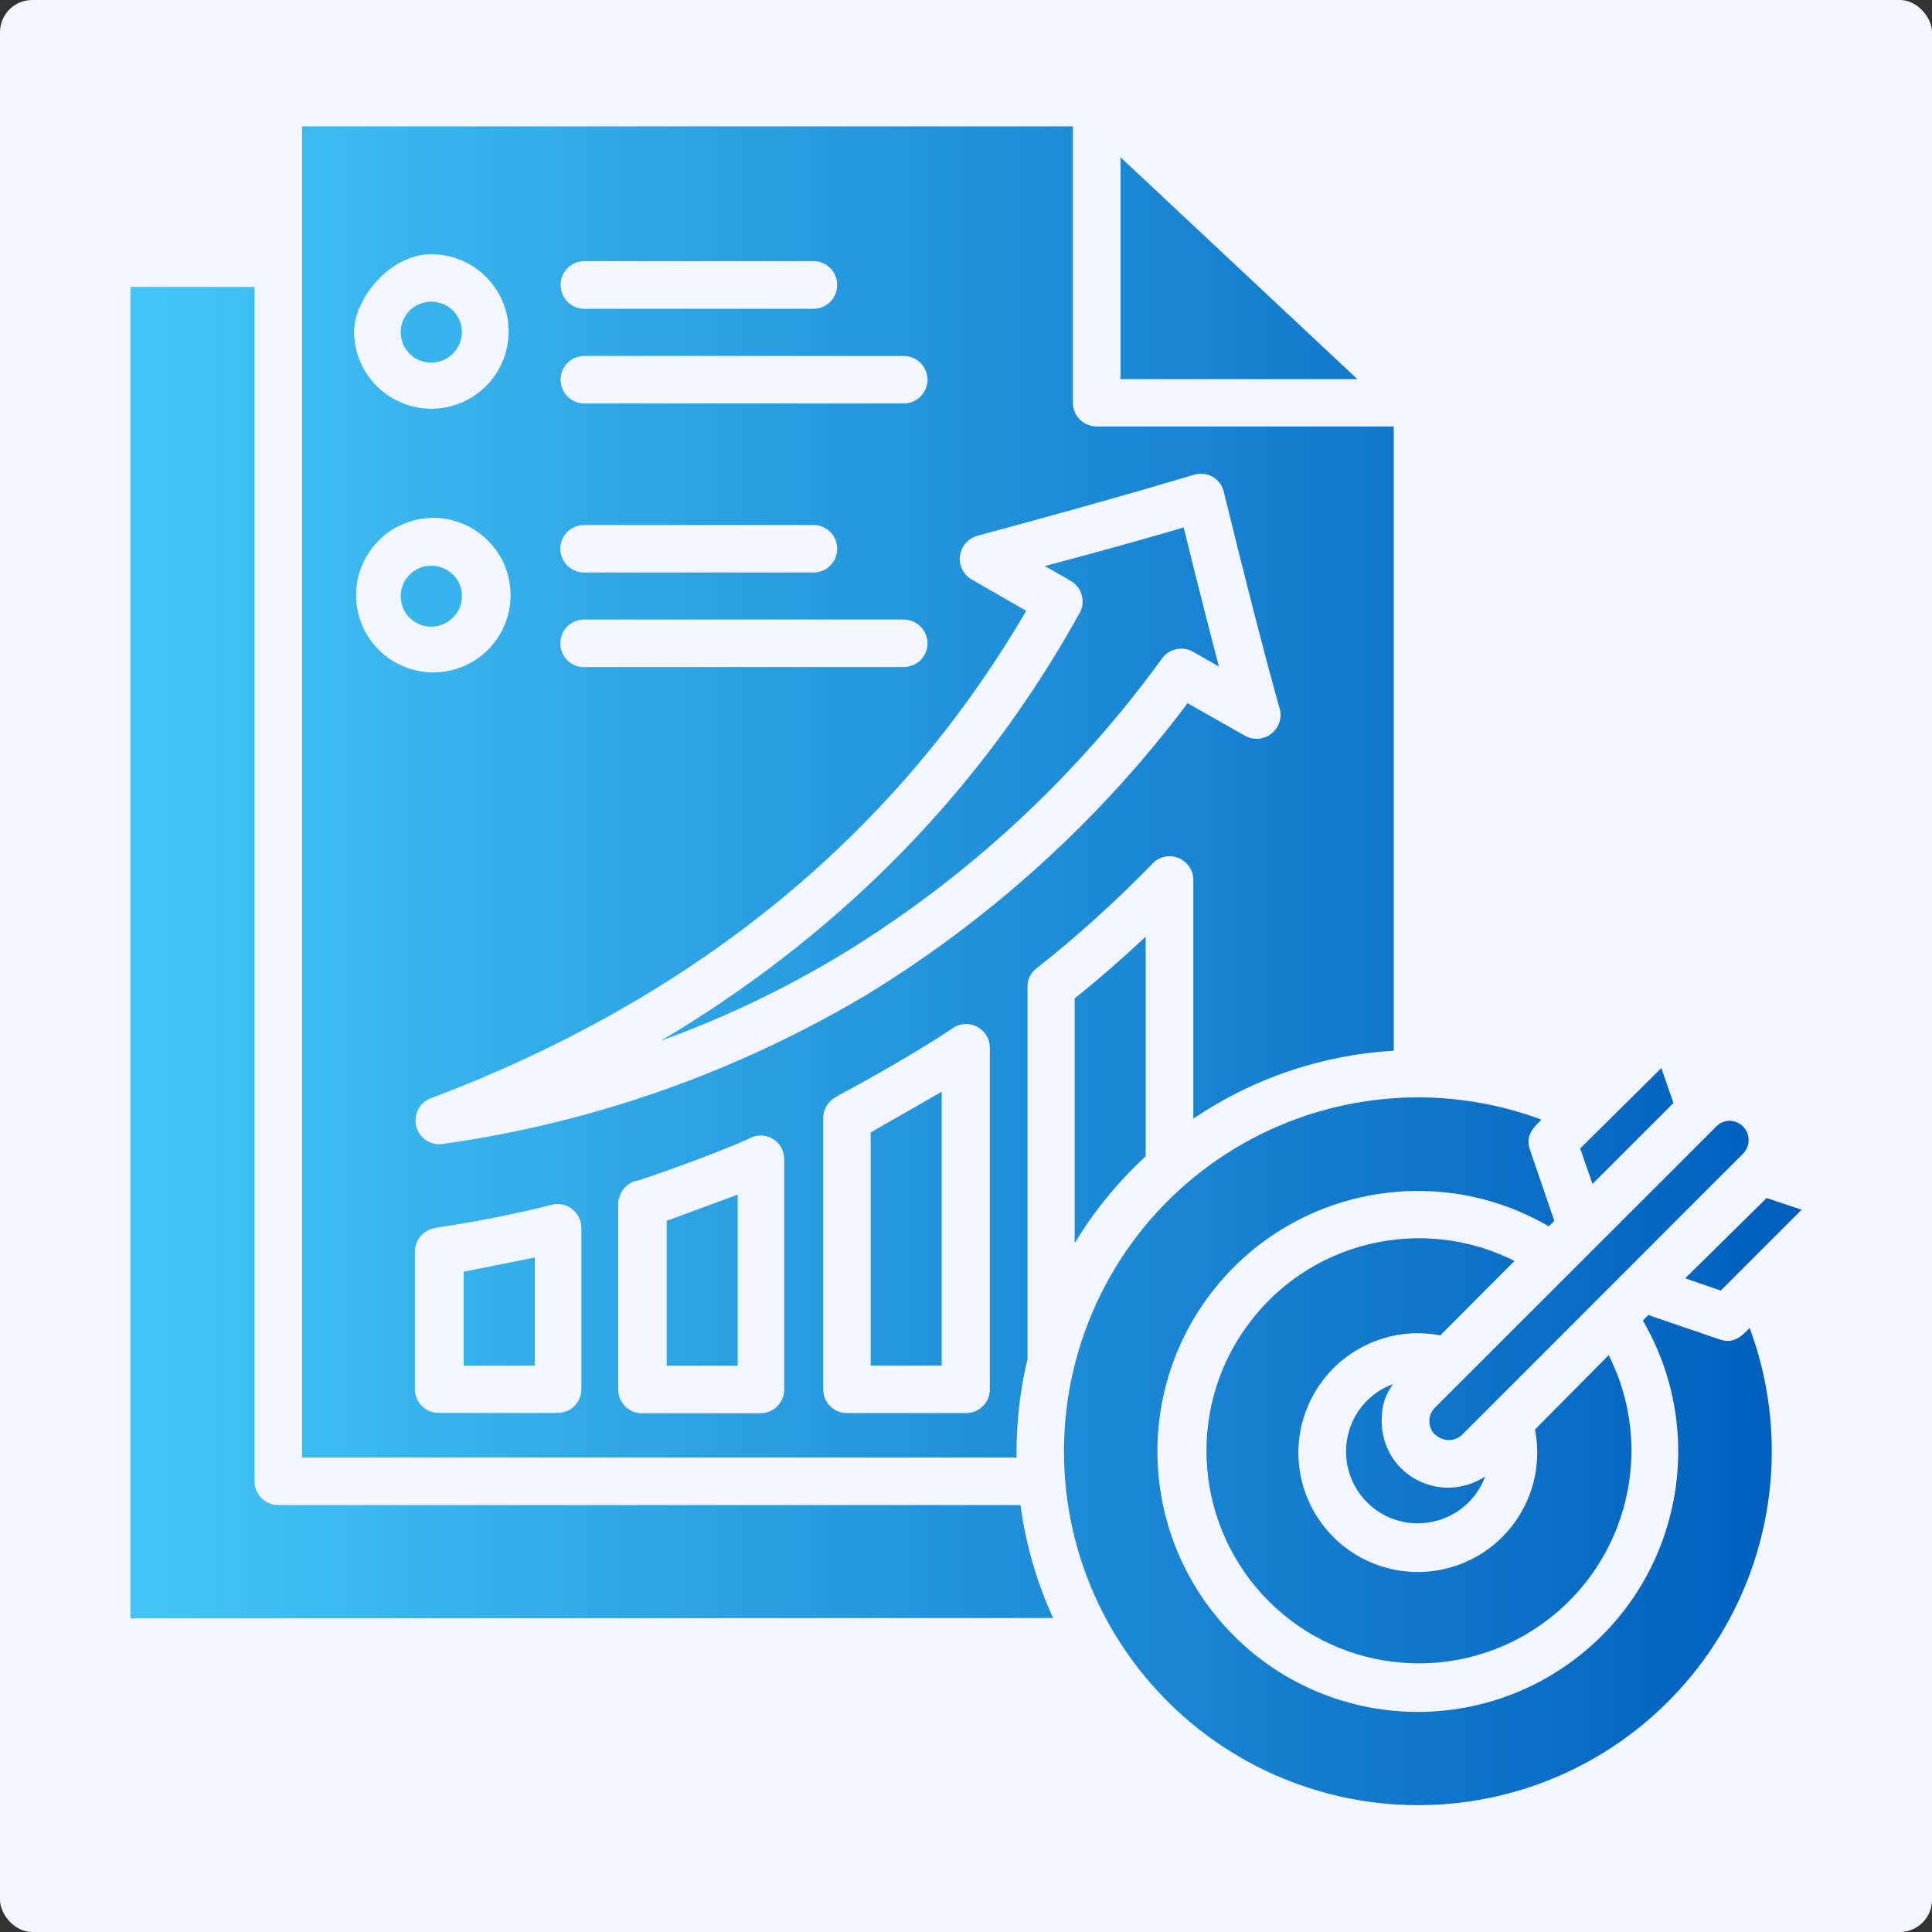 <?xml version="1.0" encoding="UTF-8"?>
<svg xmlns="http://www.w3.org/2000/svg" xmlns:xlink="http://www.w3.org/1999/xlink" version="1.1" viewBox="0 0 1200 1200">
  <rect x="0" y="0" width="1200" height="1200" fill="#333333" stroke="none"/>
  <defs>
    <style>
      .cls-1 {
        fill: #f4f6ff;
      }

      .cls-2 {
        fill: url(#Unbenannter_Verlauf_24);
        fill-rule: evenodd;
      }
    </style>
    <linearGradient id="Unbenannter_Verlauf_24" data-name="Unbenannter Verlauf 24" x1="81" y1="599.9" x2="1119" y2="599.9" gradientUnits="userSpaceOnUse">
      <stop offset="0" stop-color="#43c6f7"/>
      <stop offset="1" stop-color="#005ebd"/>
    </linearGradient>
  </defs>
  <!-- Generator: Adobe Illustrator 28.7.1, SVG Export Plug-In . SVG Version: 1.2.0 Build 142)  -->
  <g>
    <g id="Ebene_1">
      <rect class="cls-1" width="1200" height="1200" rx="20" ry="20"/>
      <path class="cls-2" d="M696,97.7v137.8h147.1l-147.1-137.8ZM737.6,436.8c-54.3,72.3-121.8,133.6-198.9,180.8-80.8,48.2-170.3,79.8-263.4,92.9-7.5,1.3-14.7-3.3-16.7-10.6s1.8-15,8.9-17.7c158.8-60,285.7-158.8,369.9-302.8l-33.9-19.5c-5.2-3-8.1-8.9-7.2-14.9s5.2-10.8,11.1-12.3c91.5-24.7,133.9-37.8,134.1-37.8,3.9-1.2,8.2-.8,11.8,1.3,3.6,2.1,6.1,5.6,6.9,9.6,21.6,88.3,34.5,134.3,34.7,134.4,1.5,5.8-.6,11.9-5.2,15.5-4.7,3.7-11.2,4.2-16.4,1.3l-36-20.4h.5ZM663.4,360c4.1,1.7,7.2,5.1,8.4,9.4,1.3,4.2.6,8.8-1.9,12.5-41.2,74.4-95.9,140.5-161.2,195.1-30.8,25.8-63.7,49-98.2,69.4,39.4-14.2,77.2-32.3,113-54,77.3-47.3,144.5-109.5,197.8-182.8,4.3-6.5,12.9-8.6,19.7-4.8l16.1,9.2c-5.3-20.1-12.7-48.8-21.9-86.4-15.8,4.7-44.4,12.9-86.2,24l14.4,8.2v.2ZM584.9,678.1l-44.1,25.3v144.8h44.1v-170.2ZM520.3,680.9h0c-5.4,2.3-9,7.6-9,13.5v168.6c0,8.1,6.6,14.7,14.8,14.7h73.9c8.2,0,14.8-6.6,14.8-14.7v-211.7c.2-5.8-3-11.2-8.2-13.7-5.2-2.6-11.3-1.9-15.8,1.7-17.9,12-49.8,30.4-70.1,41.1l-.4.5ZM458.2,742l-44.1,16.3v90h44.1v-106.4h0ZM396,733.2c-6.9,1.4-11.9,7.4-12,14.4v115.5c0,8,6.4,14.6,14.4,14.7h73.9c8.2,0,14.8-6.6,14.8-14.7v-143.1c0-5.2-2.7-10.1-7.2-12.7-4.5-2.7-10.1-2.7-14.6-.1-17.4,7.9-51,20.2-69.8,26.3l.6-.2ZM331.5,781.2l-43.5,8.7v58.3h44.2v-66.8l-.6-.2ZM271.5,762.4c23.6-3.4,47.1-8.1,70.2-13.8,4.5-1.5,9.5-.8,13.3,2.1,3.8,2.8,6.1,7.2,6.1,12v100.2h0c0,8.1-6.6,14.7-14.8,14.7h-73.8c-8.2,0-14.8-6.6-14.8-14.8v-85.4c0-7.7,5.9-14.1,13.6-14.8v-.2ZM281.3,193h0c-5.4-5.5-13.6-7.1-20.7-4.2-7.1,3-11.7,9.8-11.7,17.5s4.6,14.6,11.7,17.5c7.1,2.9,15.2,1.3,20.7-4.2,7.4-7.4,7.4-19.4,0-26.8h0ZM267.9,157.9c19.5,0,36.9,11.7,44.4,29.6,7.4,18,3.3,38.6-10.4,52.3-13.7,13.7-34.4,17.9-52.3,10.4-18-7.4-29.7-24.9-29.7-44.3s21.5-48,48-48h0ZM281.3,356.9h0c-5.4-5.4-13.6-7-20.7-4.1-7.1,3-11.7,9.8-11.7,17.5s4.6,14.6,11.7,17.5c7.1,2.9,15.2,1.3,20.7-4.2,3.6-3.5,5.6-8.3,5.6-13.4s-2-9.8-5.6-13.4h0ZM267.9,321.7c-15.8.4-30.4,8.5-39,21.8s-10.2,29.9-4.1,44.5c6,14.6,18.9,25.3,34.4,28.6,15.5,3.3,31.5-1.3,43-12.1,14.4-13.7,18.9-34.8,11.3-53.2-7.6-18.3-25.7-30.1-45.6-29.7ZM362.9,414.3h198.4c8.2,0,14.8-6.6,14.8-14.7s-6.6-14.8-14.8-14.8h-198.5c-8.2,0-14.8,6.6-14.8,14.8s6.6,14.8,14.8,14.8h0ZM362.9,355.6h142.4c8.2,0,14.7-6.6,14.7-14.8s-6.6-14.7-14.7-14.7h-142.5c-8.2,0-14.8,6.6-14.8,14.7s6.6,14.8,14.8,14.8h0ZM362.9,250.6c-8.1,0-14.7-6.6-14.7-14.8s6.6-14.7,14.7-14.7h198.4c8.2,0,14.8,6.6,14.8,14.7s-6.6,14.8-14.8,14.8h-198.4ZM362.9,191.8c-8.1,0-14.7-6.6-14.7-14.8s6.6-14.8,14.7-14.8h142.4c8.2,0,14.7,6.6,14.7,14.8s-6.6,14.8-14.7,14.8h-142.4ZM667.6,772h0c12-19.9,26.9-38,44-53.8v-136.4c-14.2,13.3-29.2,26.4-44.1,38.3v152.1s0-.2,0-.2ZM631.6,905.3H187.6V78.5h478.8v171.7c0,8.2,6.6,14.7,14.8,14.7h184.5v387.7c-44.6,2.6-87.6,17.2-124.5,42.2v-148.3c0-6.3-4.1-11.9-10-13.9-6-2-12.5,0-16.4,4.9-22.1,22.6-45.6,43.9-70.4,63.5-3.9,2.7-6.3,7.2-6.2,12v231.1c-4.5,18.8-6.8,38.1-6.8,57.5v3.8l.3-.2ZM654.1,1005h0c-10.2-22.3-17-45.9-20.3-70.2H172.8c-8.2,0-14.7-6.6-14.7-14.7V178.2h-77.1v827l573.1-.2ZM891.5,891c4.7,4.6,12.1,4.6,16.8,0l174.6-174.7c3.2-3.5,4.1-8.4,2.3-12.8-1.8-4.4-6-7.2-10.7-7.4-3.1,0-6,1.2-8.2,3.3l-175.1,175c-2.2,2.2-3.4,5.2-3.4,8.4,0,3.1,1.3,6.1,3.5,8.4l.2-.2ZM989,735l-7.5-21.7,50.4-49.9,7.5,21.7-50.2,50.2-.3-.2ZM895.3,828.7l45.4-45.5c-57.9-29.1-128.4-12-166.3,40.6-38,52.5-32.2,124.8,13.6,170.7,45.8,45.8,118.1,51.6,170.6,13.6,52.5-38,69.8-108.5,40.6-166.4l-45.8,46.2c6.3,32-9,64.4-37.9,79.8-28.8,15.3-64.2,10.1-87.3-13s-28.4-58.5-13-87.3c15.4-28.8,47.7-44.2,79.7-37.9l.4-.9ZM870.2,912c-7.7-7.8-12-18.3-12-29.3s2.4-16.2,7-23c-14.3,5.2-24.9,17.4-28.1,32.3-3.3,14.9,1.3,30.4,12,41.1,10.7,10.8,26.2,15.3,41.1,12,14.9-3.2,27-13.8,32.3-28.1-16.4,11-38.3,8.9-52.3-5.1h0ZM1047.1,793.6l50.2-49.5,21.7,7.3-50.2,50.2-21.7-7.5v-.5ZM1086.8,824.8c-5.4,5.4-10.2,10.5-19.7,6.8l-43.3-14.8-3.4,3.4h0c40.9,70.2,23.3,159.9-41.1,209.5s-155.6,43.7-213-13.8c-57.5-57.5-63.4-148.7-13.8-213.1s139.3-82,209.5-41.1l3.4-3.4-14.8-43.2c-3.6-9.5,1.5-14.3,6.8-19.7-63.2-23.5-133.6-16.7-191.2,18.4-57.6,35.1-95.8,94.7-103.8,161.6-8,66.9,15.1,133.8,62.8,181.4,47.7,47.7,114.6,70.8,181.5,62.9s126.5-46.2,161.6-103.8c35.1-57.5,41.9-128,18.4-191.2h0Z"/>
    </g>
  </g>
</svg>